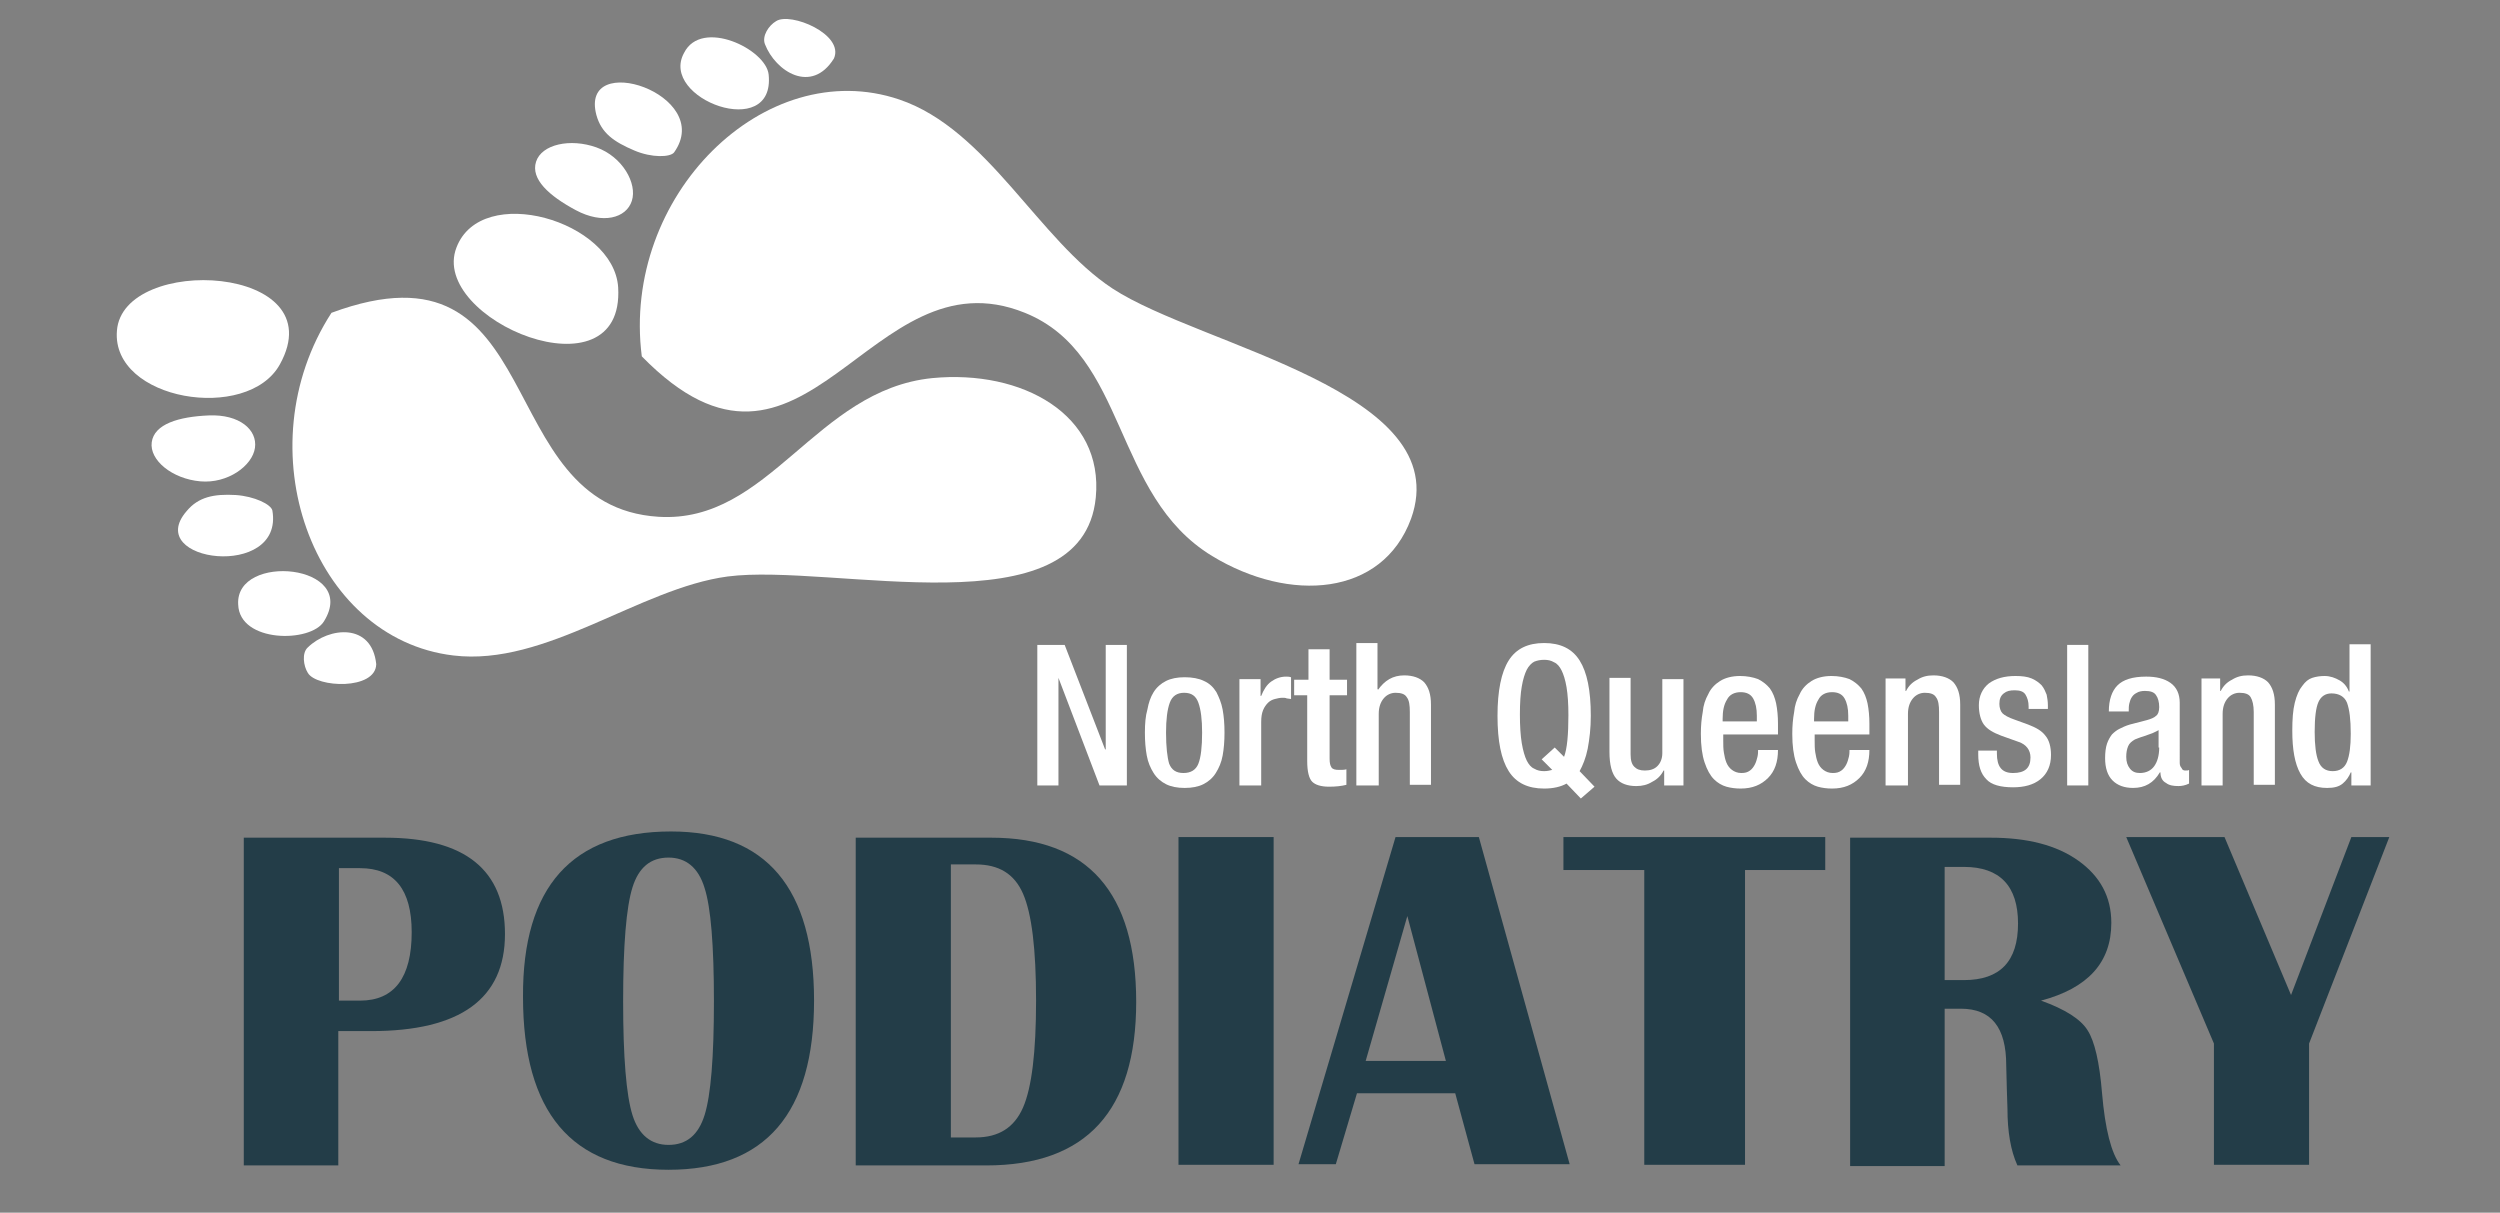 <?xml version="1.0" encoding="utf-8"?>
<!-- Generator: Adobe Illustrator 18.0.0, SVG Export Plug-In . SVG Version: 6.00 Build 0)  -->
<!DOCTYPE svg PUBLIC "-//W3C//DTD SVG 1.1//EN" "http://www.w3.org/Graphics/SVG/1.1/DTD/svg11.dtd">
<svg version="1.1" id="Layer_1" xmlns="http://www.w3.org/2000/svg" xmlns:xlink="http://www.w3.org/1999/xlink" x="0px" y="0px"
	 width="402px" height="195px" viewBox="0 0 402 195" enable-background="new 0 0 402 195" xml:space="preserve">
<rect x="0" y="0" width="402" height="195" fill="#808080" stroke="none"/>
<g>
	<path fill="#233D48" d="M39.2,187.3v-52.6h22.7c12.9,0,19.3,5.2,19.3,15.5c0,10.4-7.2,15.6-21.5,15.6h-5.3v21.6H39.2L39.2,187.3z
		 M54.5,160.9h3.4c5.5,0,8.3-3.7,8.3-11c0-6.9-2.8-10.3-8.3-10.3h-3.4V160.9L54.5,160.9z"/>
	<path fill="#233D48" d="M107.9,133.7c15.3,0,23,9.1,23,27.2c0,18.1-7.8,27.2-23.4,27.2c-15.6,0-23.4-9.3-23.4-27.8
		C84,142.6,92,133.7,107.9,133.7L107.9,133.7z M107.5,137.9c-2.9,0-4.8,1.6-5.8,4.8c-1,3.2-1.5,9.3-1.5,18.3c0,9,0.5,15.1,1.5,18.3
		c1,3.2,3,4.8,5.8,4.8c2.9,0,4.8-1.6,5.8-4.8c1-3.2,1.5-9.3,1.5-18.3c0-9-0.5-15.1-1.5-18.2C112.3,139.5,110.3,137.9,107.5,137.9
		L107.5,137.9z"/>
	<path fill="#233D48" d="M137.6,187.3v-52.6h21.8c15.5,0,23.3,8.8,23.3,26.4c0,17.5-8,26.3-24.1,26.3H137.6L137.6,187.3z
		 M152.9,182.9h4c3.7,0,6.2-1.6,7.6-4.8c1.4-3.2,2.1-8.9,2.1-17.2c0-8.3-0.7-14-2.1-17.2c-1.4-3.2-3.9-4.7-7.6-4.7h-4V182.9
		L152.9,182.9z"/>
	<polygon fill="#233D48" points="204.8,134.6 204.8,187.3 189.5,187.3 189.5,134.6 204.8,134.6 	"/>
	<path fill="#233D48" d="M237.8,134.6l14.6,52.6h-15.3l-3.1-11.4h-15.8l-3.4,11.4h-6l15.6-52.6H237.8L237.8,134.6z M219.6,170.6
		h12.9l-6.2-23.3L219.6,170.6L219.6,170.6z"/>
	<polygon fill="#233D48" points="293.5,134.6 293.5,139.9 280.6,139.9 280.6,187.3 264.4,187.3 264.4,139.9 251.4,139.9 
		251.4,134.6 293.5,134.6 	"/>
	<path fill="#233D48" d="M297.5,187.3v-52.6h22.6c5.9,0,10.6,1.2,14.1,3.7c3.5,2.5,5.3,5.8,5.3,10c0,6.4-3.8,10.5-11.3,12.5
		c3.9,1.4,6.4,3,7.5,4.8c1.1,1.7,1.9,5.1,2.3,10c0.5,5.9,1.5,9.8,3,11.7h-16.6c-1.1-2.4-1.6-5.5-1.6-9.1l-0.1-3.1l-0.1-3.9
		c0-6.1-2.4-9.1-7.3-9.1h-2.6v25.3H297.5L297.5,187.3z M312.7,157.6h3.1c5.8,0,8.7-3,8.7-9.1c0-6-2.9-9.1-8.7-9.1h-3.1V157.6
		L312.7,157.6z"/>
	<polygon fill="#233D48" points="384.2,134.6 371.3,167.8 371.3,187.3 356,187.3 356,167.8 341.9,134.6 357.7,134.6 368.4,160 
		378.1,134.6 384.2,134.6 	"/>
	<polygon fill="#FFFFFF" points="166.8,126.3 170.2,126.3 170.2,109 170.2,109 176.8,126.3 181.2,126.3 181.2,103.7 177.8,103.7 
		177.8,120.5 177.7,120.5 171.2,103.7 166.8,103.7 166.8,126.3 	"/>
	<path fill="#FFFFFF" d="M184.1,117.8c0,1.4,0.1,2.6,0.3,3.7c0.2,1.1,0.6,2,1.1,2.8c0.5,0.8,1.2,1.4,2,1.8c0.8,0.4,1.8,0.6,3,0.6
		c1.2,0,2.2-0.2,3-0.6c0.8-0.4,1.5-1,2-1.8c0.5-0.8,0.9-1.7,1.1-2.8c0.2-1.1,0.3-2.3,0.3-3.7c0-1.4-0.1-2.6-0.3-3.7
		c-0.2-1.1-0.6-2-1-2.8c-0.5-0.8-1.1-1.4-2-1.8c-0.8-0.4-1.9-0.6-3.1-0.6c-1.2,0-2.2,0.2-3,0.6c-0.8,0.4-1.5,1-2,1.8
		c-0.5,0.8-0.8,1.7-1,2.8C184.2,115.1,184.1,116.4,184.1,117.8L184.1,117.8z M187.5,117.8c0-2.1,0.2-3.7,0.6-4.8
		c0.4-1.1,1.2-1.6,2.3-1.6c1.2,0,1.9,0.5,2.3,1.6c0.4,1.1,0.6,2.7,0.6,4.8c0,2.3-0.2,4-0.6,5c-0.4,1-1.2,1.5-2.4,1.5
		c-1.2,0-1.9-0.5-2.3-1.5C187.7,121.8,187.5,120.1,187.5,117.8L187.5,117.8z"/>
	<path fill="#FFFFFF" d="M199.4,126.3h3.4v-10.2c0-0.8,0.1-1.4,0.3-1.9c0.2-0.5,0.5-0.9,0.8-1.2c0.3-0.3,0.7-0.5,1.1-0.6
		c0.4-0.1,0.8-0.2,1.2-0.2c0.3,0,0.5,0,0.7,0.1c0.2,0,0.5,0.1,0.7,0.1v-3.5c-0.3-0.1-0.6-0.1-0.8-0.1c-0.9,0-1.7,0.3-2.4,0.8
		c-0.7,0.5-1.2,1.3-1.6,2.3h-0.1v-2.7h-3.4V126.3L199.4,126.3z"/>
	<path fill="#FFFFFF" d="M207.9,111.8h2.3v10.6c0,1.7,0.3,2.8,0.8,3.3c0.5,0.5,1.4,0.8,2.7,0.8c1.1,0,2-0.1,2.8-0.3v-2.5
		c-0.3,0.1-0.7,0.1-1.2,0.1c-0.6,0-1-0.1-1.2-0.4c-0.2-0.3-0.3-0.7-0.3-1.4v-10.2h2.8v-2.5h-2.8v-4.9h-3.4v4.9h-2.3V111.8
		L207.9,111.8z"/>
	<path fill="#FFFFFF" d="M218.3,126.3h3.4v-11.5c0-1.1,0.3-1.9,0.8-2.5c0.5-0.6,1.2-0.9,1.9-0.9c0.9,0,1.5,0.2,1.8,0.7
		c0.4,0.5,0.5,1.3,0.5,2.4v11.7h3.4v-12.9c0-1.7-0.4-2.8-1.1-3.6c-0.7-0.7-1.8-1.1-3.2-1.1c-0.9,0-1.7,0.2-2.4,0.6
		c-0.7,0.4-1.3,1-1.8,1.7l-0.1-0.1v-7.4h-3.4V126.3L218.3,126.3z"/>
	<path fill="#FFFFFF" d="M254.2,128.4l2.2-1.9L254,124c0.5-0.9,1-2.1,1.3-3.6c0.3-1.6,0.5-3.3,0.5-5.3c0-4.1-0.6-7-1.8-8.9
		c-1.2-1.9-3.1-2.8-5.7-2.8c-2.6,0-4.5,0.9-5.7,2.8c-1.2,1.9-1.8,4.9-1.8,8.9c0,4.1,0.6,7,1.8,8.9c1.2,1.9,3.1,2.8,5.7,2.8
		c1.5,0,2.7-0.3,3.6-0.8L254.2,128.4L254.2,128.4z M247.9,122.1l1.7,1.7c-0.4,0.1-0.8,0.2-1.3,0.2c-0.6,0-1.1-0.1-1.6-0.4
		c-0.5-0.2-0.9-0.7-1.2-1.3c-0.3-0.6-0.6-1.6-0.8-2.8c-0.2-1.2-0.3-2.8-0.3-4.6c0-1.8,0.1-3.4,0.3-4.5c0.2-1.2,0.5-2.1,0.8-2.7
		c0.3-0.6,0.8-1.1,1.2-1.3c0.5-0.2,1-0.3,1.6-0.3c0.6,0,1.1,0.1,1.6,0.4c0.5,0.2,0.9,0.7,1.2,1.3c0.3,0.6,0.6,1.5,0.8,2.7
		c0.2,1.2,0.3,2.7,0.3,4.5c0,3.1-0.2,5.4-0.7,6.7l-1.5-1.5L247.9,122.1L247.9,122.1z"/>
	<path fill="#FFFFFF" d="M267.5,126.3h3.2v-17.1h-3.4v11.9c0,0.9-0.3,1.6-0.8,2.1c-0.5,0.5-1.2,0.7-2,0.7c-0.8,0-1.3-0.2-1.7-0.6
		c-0.4-0.4-0.6-1-0.6-2v-12.3h-3.4v11.9c0,2.1,0.4,3.5,1.1,4.3c0.7,0.8,1.8,1.2,3.2,1.2c1,0,1.8-0.2,2.6-0.7c0.8-0.4,1.4-1,1.8-1.8
		h0.1V126.3L267.5,126.3z"/>
	<path fill="#FFFFFF" d="M285.9,118.2v-1.8c0-1.2-0.1-2.3-0.3-3.3c-0.2-0.9-0.5-1.7-1-2.4c-0.5-0.6-1.1-1.1-1.9-1.5
		c-0.8-0.3-1.8-0.5-2.9-0.5c-1.3,0-2.4,0.3-3.2,0.8c-0.8,0.5-1.5,1.2-1.9,2.1c-0.5,0.9-0.8,1.8-0.9,2.9c-0.2,1.1-0.3,2.2-0.3,3.5
		c0,1.9,0.2,3.4,0.6,4.6c0.4,1.2,0.9,2.1,1.5,2.7c0.6,0.6,1.3,1,2,1.2c0.7,0.2,1.5,0.3,2.3,0.3c1.9,0,3.3-0.6,4.4-1.7
		c1.1-1.1,1.6-2.6,1.6-4.5h-3.2c0,0.3,0,0.7-0.1,1.1c-0.1,0.4-0.2,0.8-0.4,1.2c-0.2,0.4-0.5,0.8-0.8,1c-0.4,0.3-0.8,0.4-1.4,0.4
		c-0.6,0-1.1-0.2-1.5-0.5c-0.4-0.3-0.7-0.7-0.9-1.2c-0.2-0.5-0.3-1-0.4-1.6c-0.1-0.6-0.1-1.2-0.1-1.9v-1H285.9L285.9,118.2z
		 M277,115.9v-0.3c0-1.3,0.2-2.3,0.7-3.1c0.4-0.8,1.2-1.2,2.2-1.2c0.9,0,1.6,0.3,2,1c0.4,0.7,0.6,1.6,0.6,2.8v0.9H277L277,115.9z"/>
	<path fill="#FFFFFF" d="M300.6,118.2v-1.8c0-1.2-0.1-2.3-0.3-3.3c-0.2-0.9-0.5-1.7-1-2.4c-0.5-0.6-1.1-1.1-1.9-1.5
		c-0.8-0.3-1.8-0.5-2.9-0.5c-1.3,0-2.4,0.3-3.2,0.8c-0.8,0.5-1.5,1.2-1.9,2.1c-0.5,0.9-0.8,1.8-0.9,2.9c-0.2,1.1-0.3,2.2-0.3,3.5
		c0,1.9,0.2,3.4,0.6,4.6c0.4,1.2,0.9,2.1,1.5,2.7c0.6,0.6,1.3,1,2,1.2c0.7,0.2,1.5,0.3,2.3,0.3c1.9,0,3.3-0.6,4.4-1.7
		c1.1-1.1,1.6-2.6,1.6-4.5h-3.2c0,0.3,0,0.7-0.1,1.1c-0.1,0.4-0.2,0.8-0.4,1.2c-0.2,0.4-0.5,0.8-0.8,1c-0.4,0.3-0.8,0.4-1.4,0.4
		c-0.6,0-1.1-0.2-1.5-0.5c-0.4-0.3-0.7-0.7-0.9-1.2c-0.2-0.5-0.3-1-0.4-1.6c-0.1-0.6-0.1-1.2-0.1-1.9v-1H300.6L300.6,118.2z
		 M291.7,115.9v-0.3c0-1.3,0.2-2.3,0.7-3.1c0.4-0.8,1.2-1.2,2.2-1.2c0.9,0,1.6,0.3,2,1c0.4,0.7,0.6,1.6,0.6,2.8v0.9H291.7
		L291.7,115.9z"/>
	<path fill="#FFFFFF" d="M303.4,126.3h3.4v-11.5c0-1.1,0.3-1.9,0.8-2.5c0.5-0.6,1.2-0.9,1.9-0.9c0.9,0,1.5,0.2,1.8,0.7
		c0.4,0.5,0.5,1.3,0.5,2.4v11.7h3.4v-12.9c0-1.7-0.4-2.8-1.1-3.6c-0.7-0.7-1.8-1.1-3.2-1.1c-1,0-1.8,0.2-2.6,0.7
		c-0.8,0.4-1.4,1-1.8,1.8h-0.1v-2h-3.2V126.3L303.4,126.3z"/>
	<path fill="#FFFFFF" d="M329.3,114.2v-0.8c0-0.6-0.1-1.2-0.2-1.7c-0.2-0.5-0.4-1-0.8-1.5c-0.4-0.4-0.9-0.8-1.6-1.1
		c-0.7-0.3-1.6-0.4-2.6-0.4c-1.8,0-3.2,0.4-4.3,1.2c-1,0.8-1.6,2-1.6,3.5c0,1.3,0.3,2.4,0.8,3.1c0.6,0.8,1.5,1.3,2.8,1.8l2.8,1
		c1.2,0.4,1.9,1.3,1.9,2.5c0,1.7-0.9,2.5-2.8,2.5c-1,0-1.6-0.3-2-0.8c-0.4-0.5-0.6-1.3-0.6-2.3v-0.5h-3v0.6c0,1.8,0.4,3.1,1.3,4
		c0.8,0.9,2.3,1.3,4.3,1.3c1.8,0,3.3-0.4,4.4-1.3c1.1-0.9,1.7-2.2,1.7-3.9c0-1.3-0.3-2.4-0.9-3.1c-0.6-0.8-1.5-1.3-2.8-1.8l-2.2-0.8
		c-0.9-0.3-1.6-0.7-1.9-1c-0.3-0.3-0.5-0.9-0.5-1.5c0-0.8,0.2-1.3,0.7-1.7c0.5-0.4,1-0.5,1.8-0.5c0.8,0,1.4,0.2,1.7,0.7
		c0.3,0.5,0.5,1.1,0.5,1.9v0.4H329.3L329.3,114.2z"/>
	<polygon fill="#FFFFFF" points="332.4,126.3 335.8,126.3 335.8,103.7 332.4,103.7 332.4,126.3 	"/>
	<path fill="#FFFFFF" d="M350.5,113c0-1.4-0.5-2.5-1.5-3.2s-2.3-1-3.9-1c-2.2,0-3.7,0.5-4.6,1.4s-1.4,2.3-1.4,4.2h3.2
		c0-0.5,0-0.9,0.1-1.3c0.1-0.4,0.2-0.7,0.4-1c0.2-0.3,0.4-0.5,0.8-0.7c0.3-0.2,0.8-0.3,1.3-0.3c0.9,0,1.5,0.2,1.8,0.7
		c0.3,0.4,0.5,1.1,0.5,1.9c0,0.7-0.2,1.2-0.5,1.4c-0.3,0.3-0.8,0.5-1.5,0.7l-2.7,0.7c-0.7,0.2-1.3,0.5-1.7,0.7
		c-0.4,0.2-0.8,0.5-1.2,0.9c-0.3,0.4-0.6,0.9-0.8,1.5c-0.2,0.6-0.3,1.4-0.3,2.3c0,1.6,0.4,2.8,1.2,3.6c0.8,0.8,1.9,1.2,3.3,1.2
		c1.9,0,3.3-0.8,4.3-2.5h0.1c0,0.8,0.3,1.4,0.9,1.7c0.5,0.4,1.2,0.5,2,0.5c0.5,0,1.1-0.1,1.7-0.4v-2.2c-0.1,0.1-0.3,0.1-0.6,0.1
		c-0.3,0-0.5-0.1-0.6-0.4c-0.2-0.2-0.3-0.5-0.3-0.8V113L350.5,113z M347.2,120.2c0,1.3-0.3,2.3-0.8,3c-0.5,0.7-1.3,1.1-2.3,1.1
		c-0.7,0-1.2-0.2-1.6-0.7c-0.4-0.5-0.6-1.1-0.6-1.9c0-0.7,0.1-1.2,0.3-1.7c0.2-0.5,0.6-0.8,1.1-1.1c0.3-0.1,0.7-0.3,1.4-0.5
		c0.6-0.2,1.1-0.4,1.4-0.5c0.4-0.2,0.7-0.3,1-0.5V120.2L347.2,120.2z"/>
	<path fill="#FFFFFF" d="M354,126.3h3.4v-11.5c0-1.1,0.3-1.9,0.8-2.5c0.5-0.6,1.2-0.9,1.9-0.9c0.9,0,1.5,0.2,1.8,0.7
		s0.5,1.3,0.5,2.4v11.7h3.4v-12.9c0-1.7-0.4-2.8-1.1-3.6c-0.7-0.7-1.8-1.1-3.2-1.1c-1,0-1.8,0.2-2.6,0.7c-0.8,0.4-1.4,1-1.8,1.8
		h-0.1v-2H354V126.3L354,126.3z"/>
	<path fill="#FFFFFF" d="M378,126.3h3.2v-22.7h-3.4v7.6h-0.1c-0.3-0.8-0.8-1.4-1.5-1.8c-0.7-0.4-1.5-0.7-2.4-0.7
		c-0.7,0-1.4,0.1-2,0.3c-0.6,0.2-1.1,0.6-1.6,1.3c-0.5,0.6-0.9,1.5-1.2,2.7c-0.3,1.2-0.4,2.7-0.4,4.5c0,3,0.4,5.3,1.3,6.9
		c0.9,1.6,2.3,2.3,4.3,2.3c1.1,0,1.9-0.2,2.5-0.7c0.6-0.5,1-1.1,1.3-1.8h0.1V126.3L378,126.3z M378,118c0,2-0.2,3.5-0.6,4.5
		c-0.4,1-1.2,1.5-2.3,1.5c-1.1,0-1.9-0.5-2.3-1.6c-0.4-1-0.6-2.6-0.6-4.7c0-2.3,0.2-3.9,0.6-4.8c0.4-0.9,1.1-1.4,2.1-1.4
		c1.2,0,2.1,0.5,2.5,1.5C377.8,114.1,378,115.7,378,118L378,118z"/>
	<path fill-rule="evenodd" clip-rule="evenodd" fill="#FFFFFF" d="M60.5,106.8c-0.7-6.7-7.6-6-11-2.7c-1,0.9-0.7,3,0,4.1
		C50.9,110.6,60.4,111,60.5,106.8L60.5,106.8z"/>
	<path fill-rule="evenodd" clip-rule="evenodd" fill="#FFFFFF" d="M134.1,9.4c-3.6,5.8-9.4,2.1-11.1-2.3c-0.5-1.3,0.6-3,1.8-3.7
		C127.1,1.9,135.8,5.5,134.1,9.4L134.1,9.4z"/>
	<path fill-rule="evenodd" clip-rule="evenodd" fill="#FFFFFF" d="M53.3,50.3c-14.1,21.8-3.1,52.4,19.6,55.1
		c14.9,1.8,29.9-10.8,44.1-12.7c16.8-2.2,57.1,9,59.2-12.7c1.3-13.3-11.8-20.6-26.3-19.2c-18.8,1.9-26.2,23.4-44,22.3
		C78.6,81.4,88.7,37.2,53.3,50.3L53.3,50.3z"/>
	<path fill-rule="evenodd" clip-rule="evenodd" fill="#FFFFFF" d="M103.2,57.3C99.9,31.5,123,8.7,144.6,16
		c14.2,4.8,22.4,22.6,34.3,30.4c14.2,9.3,55.4,16.5,48,37c-4.6,12.5-19.5,13.6-32,6c-16.1-9.8-13.5-32.4-30.1-39.1
		C139.6,40.1,129.6,84.3,103.2,57.3L103.2,57.3z"/>
	<path fill-rule="evenodd" clip-rule="evenodd" fill="#FFFFFF" d="M52.1,99.9c5.7-9.2-14.3-11.1-13.8-2.7
		C38.5,103.4,50,103.4,52.1,99.9L52.1,99.9z"/>
	<path fill-rule="evenodd" clip-rule="evenodd" fill="#FFFFFF" d="M123.6,12c1.1,10.8-17.7,3.9-13.6-3.5
		C112.8,2.9,123.2,7.9,123.6,12L123.6,12z"/>
	<path fill-rule="evenodd" clip-rule="evenodd" fill="#FFFFFF" d="M43.8,82.1c-0.2-1-2.9-2.3-5.9-2.5c-3.5-0.2-6,0.3-7.9,2.6
		C22.9,90.4,45.7,93.3,43.8,82.1L43.8,82.1z"/>
	<path fill-rule="evenodd" clip-rule="evenodd" fill="#FFFFFF" d="M108.4,24.5c-0.6,0.8-3.6,0.9-6.4-0.3c-3.3-1.4-5.3-2.8-6.1-5.7
		C93.1,7.9,115,15.2,108.4,24.5L108.4,24.5z"/>
	<path fill-rule="evenodd" clip-rule="evenodd" fill="#FFFFFF" d="M45,58.6c8.9-16.1-25.3-17.8-26.2-5.4C17.9,64.4,39.8,68,45,58.6
		L45,58.6z"/>
	<path fill-rule="evenodd" clip-rule="evenodd" fill="#FFFFFF" d="M99.4,46.2c1.1,18.3-30.5,5.2-26-6.4
		C77.4,29.3,98.7,35.5,99.4,46.2L99.4,46.2z"/>
	<path fill-rule="evenodd" clip-rule="evenodd" fill="#FFFFFF" d="M24.4,71.1c0.4-2.9,4.3-4.1,9.2-4.3c4.9-0.2,7.8,2.3,7.4,5.2
		c-0.4,2.9-4.4,5.8-8.8,5.4C27.7,77,24,74,24.4,71.1L24.4,71.1z"/>
	<path fill-rule="evenodd" clip-rule="evenodd" fill="#FFFFFF" d="M86.2,26c-0.9,2.8,2.1,5.5,6.4,7.8c4.3,2.3,8.1,1.3,9-1.5
		c0.9-2.8-1.5-7.1-5.7-8.6C91.7,22.2,87.1,23.2,86.2,26L86.2,26z"/>
</g>
</svg>
